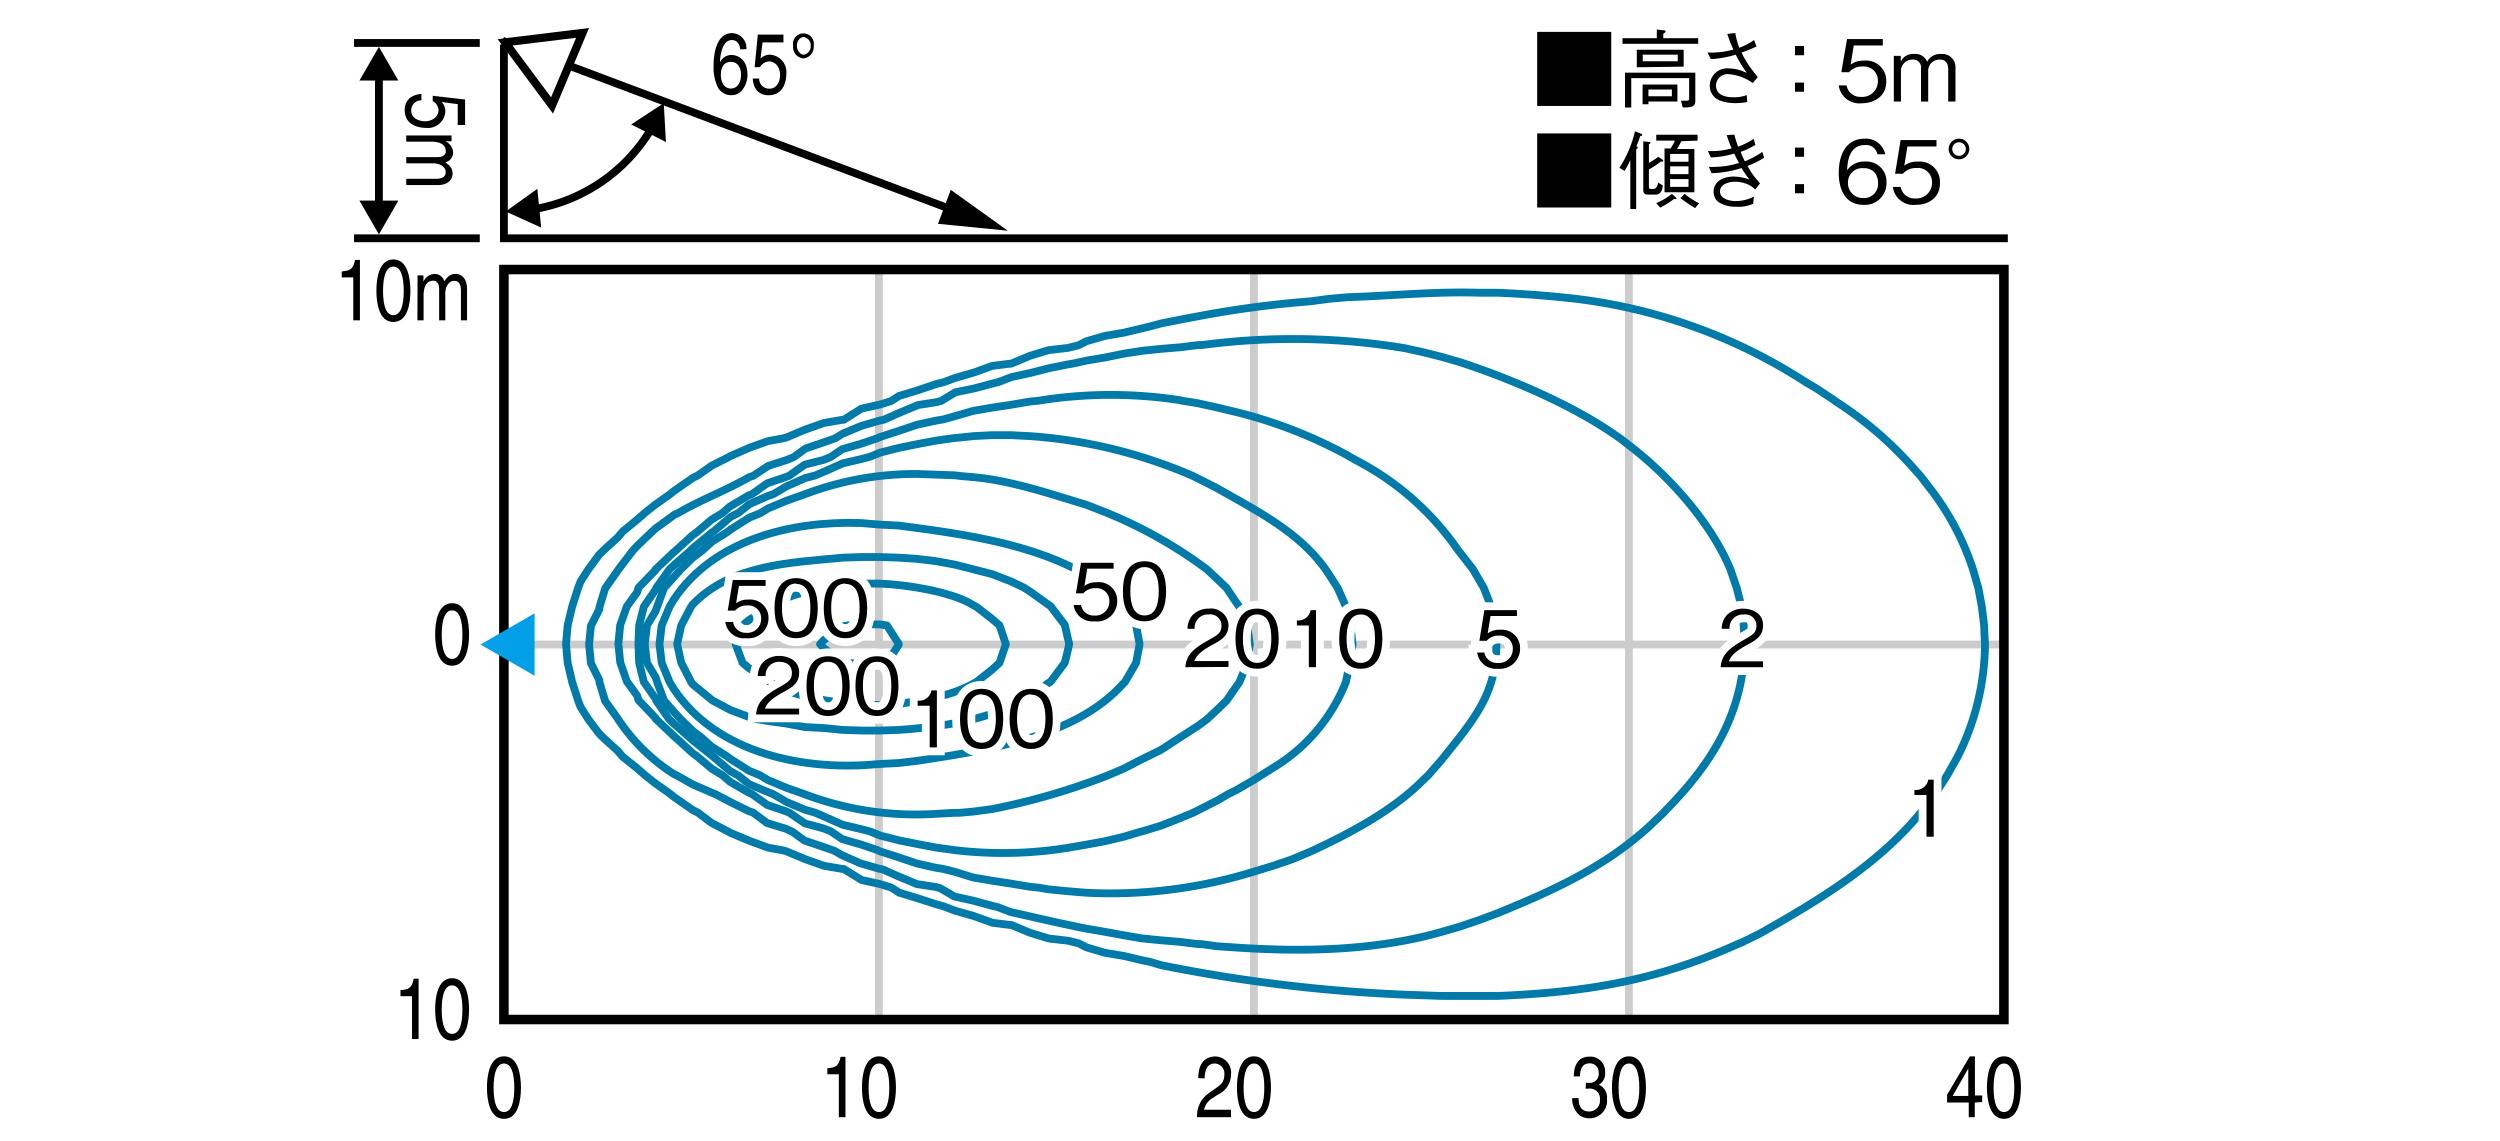 <svg xmlns="http://www.w3.org/2000/svg" viewBox="0 0 320 146"><defs><style>.cls-1,.cls-8{fill:#fff;}.cls-2,.cls-3,.cls-4,.cls-5,.cls-6,.cls-7,.cls-9{fill:none;}.cls-2{stroke:#ccc;}.cls-2,.cls-3{stroke-linecap:round;stroke-linejoin:round;}.cls-3{stroke:#007aa9;}.cls-4{stroke:#fff;stroke-width:2px;}.cls-4,.cls-9{stroke-miterlimit:10;}.cls-5,.cls-6,.cls-7,.cls-8,.cls-9{stroke:#000;}.cls-5{stroke-width:1px;}.cls-8{stroke-width:1.04px;}.cls-9{stroke-width:1.22px;}.cls-10{fill:#009fe8;}</style></defs><title>id_e30412hn_l</title><g id="レイヤー_2" data-name="レイヤー 2"><g id="grid"><rect class="cls-1" width="320" height="146"/><line class="cls-2" x1="112.5" y1="34.5" x2="112.5" y2="130.5"/><line class="cls-2" x1="160.5" y1="34.5" x2="160.5" y2="130.5"/><line class="cls-2" x1="208.5" y1="34.5" x2="208.5" y2="130.5"/><line class="cls-2" x1="64.5" y1="82.5" x2="256.5" y2="82.5"/></g><g id="id_e30412hn_l"><path d="M206.24,4.08v9.48h-9.48V4.08Z"/><path d="M207.68,5.61V4.89h4.39V3.78l.89.1c.07,0,.23,0,.23.14s-.07.14-.29.29v.58h4.47v.72Zm9,8a3.34,3.34,0,0,1-1.3.13l-.21-.85.69,0c.35,0,.35-.08.35-.43V10H208.8v3.76H208V9.3h9v3.37C217,13.09,217,13.42,216.68,13.57Zm-7.17-5V6.37h6V8.53ZM214.75,7h-4.48v.84h4.48ZM211,13v.35h-.75V10.82h4.46V13Zm3-1.54h-3v.86h3Z"/><path d="M222.12,4.23a9.3,9.3,0,0,0,.51,1.89,8.32,8.32,0,0,0,1.89-1l.32.83c-.9.4-1.22.53-1.92.78a12.09,12.09,0,0,0,1.57,2.49c.35.46.4.5.5.66l-.64.75a6.09,6.09,0,0,0-3-1.13,1.49,1.49,0,0,0-1.7,1.42c0,1.49,1.66,1.53,2.32,1.53a4.34,4.34,0,0,0,1.61-.28l.06.89a8,8,0,0,1-1.61.14,5.41,5.41,0,0,1-1.75-.29,2,2,0,0,1-1.43-2,2.24,2.24,0,0,1,2.49-2.15,4.75,4.75,0,0,1,1.63.32l.63.25A15.44,15.44,0,0,1,222.17,7a13.84,13.84,0,0,1-3.18.57l-.43-.85a10.5,10.5,0,0,0,3.32-.38,16.77,16.77,0,0,1-.79-2Z"/><path d="M230.92,7.07h-1.16V5.89h1.16Zm0,4.67h-1.16V10.57h1.16Z"/><path d="M238.27,13.22a2.65,2.65,0,0,1-2.91-2.29h1a1.78,1.78,0,0,0,1.87,1.47,2,2,0,0,0,2.14-2,1.8,1.8,0,0,0-1.95-1.89,2.16,2.16,0,0,0-1.73.73h-1L236.42,5H241v.82h-3.72l-.4,2.46a2.63,2.63,0,0,1,1.71-.52,2.58,2.58,0,0,1,2.85,2.69C241.44,12.26,240,13.22,238.27,13.22Z"/><path d="M249.37,13V8.83c0-.47-.16-1.2-1.06-1.2a1.44,1.44,0,0,0-1.5,1.55V13h-.92V8.76a1,1,0,0,0-1.13-1.13,1.46,1.46,0,0,0-1.44,1.57V13h-.91V7.15h.89v.76a1.68,1.68,0,0,1,1.69-1,1.59,1.59,0,0,1,1.68,1,1.86,1.86,0,0,1,1.78-1,1.69,1.69,0,0,1,1.85,1.79V13Z"/><path d="M56.54,13.06A1.71,1.71,0,0,1,57,14.29a2.24,2.24,0,0,1-2.48,2.08c-.86,0-2.72-.31-2.72-2.3,0-.83.41-1.89,2.14-2.05v.82a1.28,1.28,0,0,0-1.3,1.35c0,.82.8,1.33,1.77,1.33s1.72-.62,1.72-1.4a1.42,1.42,0,0,0-.74-1.18l0-.68,4.14.48V16h-.94V13.33Z"/><path d="M57.8,17.34v.74H57v0a1.65,1.65,0,0,1,1,1.43A1.29,1.29,0,0,1,57,20.78c.54.4.93.71.93,1.44,0,.51-.32,1.47-1.93,1.47H52v-.8h3.72c.79,0,1.33-.2,1.33-.87s-.77-1.11-1.54-1.11H52v-.8h4c.48,0,1.06-.15,1.06-.74s-.35-1.24-1.91-1.24H52v-.79Z"/><polygon class="cls-3" points="115.03 82.41 115.03 82.53 113.53 84.84 112.64 85.01 110.25 85.01 108.46 84.84 107.85 84.72 105.46 82.98 104.97 82.45 105.46 81.92 107.85 80.18 108.46 80.06 110.25 79.89 112.64 79.93 113.53 80.06 115.03 82.41"/><path class="cls-3" d="M127,79.24l.94.81.81,2.4-.81,2.39-.94.86-2,1.58c-3.26,1.88-6.44,2.25-10,2.84l-2.39.12h-2.39c-3.28-.31-9.56-1.1-12-3.2l-2.4-1.55-.77-.65-.89-2.39.89-2.4.77-.65,2.4-1.54c3-2.09,6.17-2.32,9.57-2.92l2.4-.24,2.39,0c3.29.12,9.23,1,12,2.76l.44.24Z"/><path class="cls-3" d="M136.62,81.44l.24,1-.24,1.06-.33,1.33-1.82,2.44-.29.16c-5.18,4.41-12.6,5.54-19.15,6l-2.39.08-2.39,0-2.4-.08-2.39-.24-2.4-.12-2.39-.45-2.39-.33L97,92.07l-1.1-.28-2.39-.9-2.27-1.21-.12-.08-2.44-2-.2-.28L87.2,84.84l-.53-2.39.53-2.4,1.26-2.39.2-.28c4.94-5.16,12.58-5.35,19.19-6l2.4-.08,2.39,0,2.39.08,2.4.16,2.39.29,2.39.44,2.11.53.29.08,2.39.61,2.4.93,1.62.77.77.49,2.39,1.71.29.2,1.82,2.39Z"/><path class="cls-3" d="M143.8,77.42l.24.24,1.38,2.39.45,2.4-.45,2.39L144,87.28l-.24.24c-6.17,6.91-17.72,8.54-26.37,9.87l-2.4.28-2.39.12c-9.46.94-20.72-1.2-26.37-9.62l-.53-.89-1-2.44-.29-2.39.29-2.4,1-2.39.53-.89c5.16-7.76,15.19-10.13,24-9.82l2.39.2,2.39.12c8.66,1.13,19.2,2.52,26.37,7.87l.17.12Z"/><path class="cls-3" d="M158.16,77l.49.69,1,2.39.33,2.4-.33,2.39-1,2.44-.49.69L157,89.68l-1.21,1.17-1.3,1.22-1.1.81L151,94.42l0,0L148.58,96l-1.74.85-.65.32L143.8,98.4l-2,.85A86.6,86.6,0,0,1,127,103.56l-2.39.32-1.79.16-.61,0-2.39.13a40.36,40.36,0,0,1-16.76-2.48l-.2-.08-2.19-.77-2.39-1-1-.61-1.38-.56-2.39-1.51-.41-.32-2-1.26-1.26-1.13-1.18-.9-1.54-1.5-.85-.93L85,89.68l-.89-2.4-.2-.61-1.1-1.83-.28-2.39.28-2.4,1.1-1.82.2-.57.89-2.4,1.3-1.45.85-.94,1.54-1.5,1.18-.89,1.26-1.14,2-1.26.41-.32,2.39-1.51,1.38-.56,1-.61,2.39-1,2.19-.77a40,40,0,0,1,14.57-2.64l4.78.17.61.08,1.79.16c4.92.46,9.67,2.11,14.4,3.53l2.39.93.41.17a58,58,0,0,1,12.66,7.18l1.3,1.22L157,75.26Z"/><path class="cls-3" d="M172.52,78.84l.33,1.21.28,2.4-.28,2.39-.33,1.26-.24,1.18a22.46,22.46,0,0,1-9.33,11l-1.58,1-.82.52-2.39,1.38-1,.49-1.38.81-2.4,1.22-.73.36-1.66.69-2.4.94-2.39.73-.08,0-2.31.69-2.4.57-2.39.44-2.39.41a52.12,52.12,0,0,1-14.49.28l-2.31-.32-2.39-.45-2.4-.48-2.39-.61-1.3-.53-1.09-.28-2.4-.57-2.39-1.06-1.14-.49-1.26-.36-2.39-1-1.7-1-.69-.28-2.4-1L94.5,99.26l-1-.53L91.3,96.86l-2.64-2.11-.32-.28-2.07-1.83-.61-.57L84,89.68l-.08-.25-1.51-2.15-.6-2.44-.09-2.39.09-2.4.6-2.39,1.51-2.19.08-.21,1.7-2.39.61-.57,2.07-1.82.32-.33,2.44-2,.2-.12,2.19-1.87,1-.52,1.38-1.1,2.4-1.06.69-.24,1.7-1,2.39-1.06,1.26-.32,1.14-.49,2.39-1.06,2.4-.56,1.09-.29,1.3-.53,2.39-.6,2.4-.49,2.39-.45,2.31-.32.08,0,2.4-.25L127,55.7h2.4l2.39.12a63.56,63.56,0,0,1,20.85,5.08l.73.36,2.4,1.22c5.25,3,11,5.83,14.36,11.08l1.09,1.7,1.06,2.4Z"/><path class="cls-3" d="M189.32,74.21l.61,1.05.93,2.4.53,2.39c.88,8-2.31,11.53-6.86,17.21l-1.74,2-.65.61c-3.81,3.87-9.51,6.88-14.41,9.14l-2.39,1-2.39.81-1.46.45-.94.28A61.88,61.88,0,0,1,139,114.27l-2.39-.2-2.44-.24-1.21-.21-1.18-.12-2.39-.4-2.4-.37-2.39-.4-2.4-.74-1.42-.36-1-.16-2.39-.53-2.4-.81-2.39-.77-.24-.13-2.15-.73-2.4-.69-1.46-1-.93-.37-2.4-.65-2-1.38-.41-.16-2.39-.81-2-1.42-.37-.16-2.39-1.38-1-.86-1.34-.81-1.87-1.58-.57-.41-2.19-2-.2-.17-2.35-2.23,0-.08-2.2-2.31-.2-.61-1.3-1.79-.85-2.44-.24-2.39.24-2.4.85-2.39,1.3-1.78.2-.62L83.88,73l0-.08,2.35-2.23.2-.16,2.19-2,.57-.41L91.1,66.5l1.34-.81,1-.86,2.39-1.42.37-.12,2-1.42,2.39-.81.41-.16,2-1.42,2.4-.61.93-.37,1.46-1,2.4-.69,2.15-.73.24-.12,2.39-.78,2.4-.81,2.39-.52,1-.17,1.42-.4,2.4-.69,2.39-.41,2.4-.36,2.39-.41,1.18-.12a58.17,58.17,0,0,1,18-.08l.36.08,2,.32,2.4.53,2.39.57a59.85,59.85,0,0,1,14.36,5.56l.33.2,2.07,1.14a35.91,35.91,0,0,1,11.8,10.84l.2.24,1.67,2.15Z"/><path class="cls-3" d="M222.87,77.9l.32,2.15.13,2.4-.13,2.39c-.81,7.71-4.64,13.46-9.94,18.84l-.32.36L210.86,106c-5.76,5.14-12.11,8-19.15,10.88l-2.39.89-1.91.65-.49.17-2.39.69c-8.5,2.42-17.61,2.59-26.37,2l-2.39-.16-2-.28-.45,0-2.39-.29-2.4-.2-2.39-.24-2.39-.41-2.4-.44-2.39-.41c-3.25-.65-6.39-1.39-9.61-2.11l-1.71-.65-.69-.16-2.39-.65-2.4-.53-1.82-1.06-.57-.16-2.39-.36-2.4-1-2-.89-.44-.08-2.39-.69-2.4-1.06-1-.57-1.38-.48-2.4-.81-1.5-1.1-.89-.41-2.39-.73L96.37,104l-.49-.16-2.39-1.18-1.91-1-.48-.2-2.44-1.06-2-1.13-.44-.21a24.1,24.1,0,0,1-7.1-7L79.09,92l-1.63-2.27-.73-2.4,0-.24-1.09-2.2-.24-2.39.24-2.4,1.09-2.15,0-.24.73-2.4L79.09,73l.08-.12L81,70.48l.53-.57,1.91-1.83.49-.45,2.39-1.74.44-.2c3-1.75,6.2-2.92,9.17-4.63l.49-.16,1.91-1.26,2.39-.77.89-.37,1.5-1.09,2.4-.82,1.38-.48,1-.61,2.4-1,2.39-.69.44-.08,2-.89,2.4-1,2.39-.37.57-.16,1.82-1.1,2.4-.49,2.39-.64.69-.17,1.71-.65,2.39-.52,2.39-.61,2.44-.49.73-.12,1.66-.37,2.39-.4,2.4-.49,2.39-.37,2.39-.24,2.4-.2,2.39-.29.45,0a88,88,0,0,1,25.92.41l2.4.53,2.39.6,2.39.7.49.16c6.11,2.06,13.31,5.12,18.66,8.72l1.26.86,1.14.89c5.09,3.89,10.48,9.91,12.94,15.87l.81,2.39.61,2.4Z"/><path class="cls-3" d="M254,81l.08,1.42a32.54,32.54,0,0,1-3.49,14.41l-1.34,2.39h0l-1.54,2.4-.85,1.1-1,1.29c-5.48,6.66-13.13,11.28-20.57,15.47l-2.39,1.18-.33.12c-10.49,4.75-19.36,6.21-30.83,6.7l-2.39,0h-4.79l-2.39-.08a198.09,198.09,0,0,1-33.56-3.86l-1.37-.41-1-.2-2.39-.57-2.4-.4-2.39-.7-1-.52-1.38-.33-2.44-.28-2.39-.73-2.39-1-.13,0-2.27-.28-2.39-.86-2.4-.68-1.5-.57-.89-.25-2.39-.77-2.4-.73-1-.65-1.42-.44-2.39-.53L108,111.23l-.16,0-2.39-.41-2.4-.85-2.39-1-.24-.08-2.15-.4-2.4-.89-2.39-1-.12-.08-2.27-1.18L89.31,104l-.65-.32-2.39-1.67-.49-.4-1.9-1.34-1.34-1.06-1.06-.93L79.7,96.86l-.61-.73-1.83-1.66-.57-.57-1.38-1.83-1-1.58L74,89.68l-.77-2.4-.57-2.44-.21-2.39.21-2.4.57-2.39.77-2.4.32-.85,1-1.54L76.69,71l.57-.56,1.83-1.67.61-.73,1.78-1.46,1.06-.93,1.34-1.06,1.9-1.34.49-.4,2.39-1.67.65-.32,1.79-1.26,2.27-1.14.12-.08,2.39-1.05,2.4-.86,2.15-.4.24-.08,2.39-1,2.4-.85,2.39-.41.16,0,2.24-1.42,2.39-.53,1.42-.44,1-.65,2.4-.73,2.39-.81.89-.21,1.5-.56,2.4-.69,2.39-.86,2.27-.28.13,0,2.39-1,2.39-.73,2.44-.28,1.38-.33,1-.52,2.39-.69,2.4-.41,2.39-.57,1-.24,1.37-.37,2.4-.48,2.39-.45a131.27,131.27,0,0,1,14.36-1.91l2.4-.32,2.39-.21c5.61-.18,11.19-.75,16.8-.57l2.39,0,2.39.12,2.4.16,2.39.2,2.4.25a69.34,69.34,0,0,1,29.9,10.75l1.25.73,2.4,1.59.08.08a47.45,47.45,0,0,1,9.49,8l1.42,1.59,1,1.3a34.28,34.28,0,0,1,5.72,10.67l.69,2.39.44,2.4.29,2.39Z"/><path d="M191.73,85.6a2.41,2.41,0,0,1-2.65-2.08H190a1.62,1.62,0,0,0,1.7,1.34,1.78,1.78,0,0,0,1.94-1.79,1.63,1.63,0,0,0-1.77-1.71,1.94,1.94,0,0,0-1.57.66h-.94L190,78.1h4.17v.75h-3.38l-.37,2.23a2.44,2.44,0,0,1,1.56-.47,2.35,2.35,0,0,1,2.59,2.45A2.58,2.58,0,0,1,191.73,85.6Z"/><path class="cls-4" d="M191.73,85.6a2.41,2.41,0,0,1-2.65-2.08H190a1.62,1.62,0,0,0,1.7,1.34,1.78,1.78,0,0,0,1.94-1.79,1.63,1.63,0,0,0-1.77-1.71,1.94,1.94,0,0,0-1.57.66h-.94L190,78.1h4.17v.75h-3.38l-.37,2.23a2.44,2.44,0,0,1,1.56-.47,2.35,2.35,0,0,1,2.59,2.45A2.58,2.58,0,0,1,191.73,85.6Z"/><path d="M191.73,85.6a2.41,2.41,0,0,1-2.65-2.08H190a1.62,1.62,0,0,0,1.7,1.34,1.78,1.78,0,0,0,1.94-1.79,1.63,1.63,0,0,0-1.77-1.71,1.94,1.94,0,0,0-1.57.66h-.94L190,78.1h4.17v.75h-3.38l-.37,2.23a2.44,2.44,0,0,1,1.56-.47,2.35,2.35,0,0,1,2.59,2.45A2.58,2.58,0,0,1,191.73,85.6Z"/><path d="M140.08,79.53a2.41,2.41,0,0,1-2.65-2.08h.95a1.62,1.62,0,0,0,1.7,1.34A1.78,1.78,0,0,0,142,77a1.63,1.63,0,0,0-1.77-1.71,1.94,1.94,0,0,0-1.57.66h-.94l.65-3.91h4.17v.75h-3.38L138.81,75a2.44,2.44,0,0,1,1.56-.47A2.35,2.35,0,0,1,143,77,2.58,2.58,0,0,1,140.08,79.53Z"/><path d="M146.5,79.53c-2.24,0-2.77-2-2.77-3.85s.53-3.84,2.77-3.84,2.76,2,2.76,3.84S148.74,79.53,146.5,79.53Zm0-6.94c-1.43,0-1.82,1.45-1.82,3.09s.42,3.1,1.82,3.1,1.82-1.4,1.82-3.1S147.91,72.59,146.5,72.59Z"/><path class="cls-4" d="M140.08,79.53a2.41,2.41,0,0,1-2.65-2.08h.95a1.62,1.62,0,0,0,1.7,1.34A1.78,1.78,0,0,0,142,77a1.63,1.63,0,0,0-1.77-1.71,1.94,1.94,0,0,0-1.57.66h-.94l.65-3.91h4.17v.75h-3.38L138.81,75a2.44,2.44,0,0,1,1.56-.47A2.35,2.35,0,0,1,143,77,2.58,2.58,0,0,1,140.08,79.53Z"/><path class="cls-4" d="M146.5,79.53c-2.24,0-2.77-2-2.77-3.85s.53-3.84,2.77-3.84,2.76,2,2.76,3.84S148.74,79.53,146.5,79.53Zm0-6.94c-1.43,0-1.82,1.45-1.82,3.09s.42,3.1,1.82,3.1,1.82-1.4,1.82-3.1S147.91,72.59,146.5,72.59Z"/><path d="M140.08,79.53a2.41,2.41,0,0,1-2.65-2.08h.95a1.62,1.62,0,0,0,1.7,1.34A1.78,1.78,0,0,0,142,77a1.63,1.63,0,0,0-1.77-1.71,1.94,1.94,0,0,0-1.57.66h-.94l.65-3.91h4.17v.75h-3.38L138.81,75a2.44,2.44,0,0,1,1.56-.47A2.35,2.35,0,0,1,143,77,2.58,2.58,0,0,1,140.08,79.53Z"/><path d="M146.5,79.53c-2.24,0-2.77-2-2.77-3.85s.53-3.84,2.77-3.84,2.76,2,2.76,3.84S148.74,79.53,146.5,79.53Zm0-6.94c-1.43,0-1.82,1.45-1.82,3.09s.42,3.1,1.82,3.1,1.82-1.4,1.82-3.1S147.91,72.59,146.5,72.59Z"/><path d="M119,95.67V90.33h-1.54v-.65a1.6,1.6,0,0,0,1.77-1.31h.69v7.3Z"/><path d="M125.65,95.87c-2.24,0-2.77-2-2.77-3.85s.53-3.85,2.77-3.85,2.76,2,2.76,3.85S127.89,95.87,125.65,95.87Zm0-7c-1.43,0-1.82,1.46-1.82,3.1s.42,3.1,1.82,3.1,1.82-1.4,1.82-3.1S127.06,88.92,125.65,88.92Z"/><path d="M132,95.87c-2.24,0-2.77-2-2.77-3.85s.53-3.85,2.77-3.85,2.76,2,2.76,3.85S134.19,95.87,132,95.87Zm0-7c-1.43,0-1.82,1.46-1.82,3.1s.42,3.1,1.82,3.1,1.82-1.4,1.82-3.1S133.36,88.92,132,88.92Z"/><path class="cls-4" d="M119,95.67V90.33h-1.54v-.65a1.6,1.6,0,0,0,1.77-1.31h.69v7.3Z"/><path class="cls-4" d="M125.65,95.87c-2.24,0-2.77-2-2.77-3.85s.53-3.85,2.77-3.85,2.76,2,2.76,3.85S127.89,95.87,125.65,95.87Zm0-7c-1.43,0-1.82,1.46-1.82,3.1s.42,3.1,1.82,3.1,1.82-1.4,1.82-3.1S127.06,88.92,125.65,88.92Z"/><path class="cls-4" d="M132,95.87c-2.24,0-2.77-2-2.77-3.85s.53-3.85,2.77-3.85,2.76,2,2.76,3.85S134.19,95.87,132,95.87Zm0-7c-1.43,0-1.82,1.46-1.82,3.1s.42,3.1,1.82,3.1,1.82-1.4,1.82-3.1S133.36,88.92,132,88.92Z"/><path d="M119,95.67V90.33h-1.54v-.65a1.6,1.6,0,0,0,1.77-1.31h.69v7.3Z"/><path d="M125.65,95.87c-2.24,0-2.77-2-2.77-3.85s.53-3.85,2.77-3.85,2.76,2,2.76,3.85S127.89,95.87,125.65,95.87Zm0-7c-1.43,0-1.82,1.46-1.82,3.1s.42,3.1,1.82,3.1,1.82-1.4,1.82-3.1S127.06,88.92,125.65,88.92Z"/><path d="M132,95.87c-2.24,0-2.77-2-2.77-3.85s.53-3.85,2.77-3.85,2.76,2,2.76,3.85S134.19,95.87,132,95.87Zm0-7c-1.43,0-1.82,1.46-1.82,3.1s.42,3.1,1.82,3.1,1.82-1.4,1.82-3.1S133.36,88.92,132,88.92Z"/><path d="M95.49,81.69a2.41,2.41,0,0,1-2.65-2.08h1A1.62,1.62,0,0,0,95.49,81a1.78,1.78,0,0,0,1.94-1.79,1.63,1.63,0,0,0-1.77-1.71,1.94,1.94,0,0,0-1.57.66h-.94l.65-3.92H98v.75H94.59l-.37,2.23a2.44,2.44,0,0,1,1.56-.47,2.35,2.35,0,0,1,2.59,2.45A2.58,2.58,0,0,1,95.49,81.69Z"/><path d="M101.91,81.69c-2.24,0-2.77-2-2.77-3.85S99.67,74,101.91,74s2.76,2,2.76,3.85S104.15,81.69,101.91,81.69Zm0-7c-1.43,0-1.82,1.46-1.82,3.1s.42,3.1,1.82,3.1,1.82-1.4,1.82-3.1S103.32,74.74,101.91,74.74Z"/><path d="M108.21,81.69c-2.24,0-2.77-2-2.77-3.85S106,74,108.21,74,111,76,111,77.84,110.45,81.69,108.21,81.69Zm0-7c-1.43,0-1.82,1.46-1.82,3.1s.42,3.1,1.82,3.1,1.82-1.4,1.82-3.1S109.62,74.74,108.21,74.74Z"/><path class="cls-4" d="M95.49,81.69a2.41,2.41,0,0,1-2.65-2.08h1A1.62,1.62,0,0,0,95.49,81a1.78,1.78,0,0,0,1.94-1.79,1.63,1.63,0,0,0-1.77-1.71,1.94,1.94,0,0,0-1.57.66h-.94l.65-3.92H98v.75H94.59l-.37,2.23a2.44,2.44,0,0,1,1.56-.47,2.35,2.35,0,0,1,2.59,2.45A2.58,2.58,0,0,1,95.49,81.69Z"/><path class="cls-4" d="M101.91,81.69c-2.24,0-2.77-2-2.77-3.85S99.67,74,101.91,74s2.76,2,2.76,3.85S104.15,81.69,101.91,81.69Zm0-7c-1.43,0-1.82,1.46-1.82,3.1s.42,3.1,1.82,3.1,1.82-1.4,1.82-3.1S103.32,74.74,101.91,74.74Z"/><path class="cls-4" d="M108.21,81.69c-2.24,0-2.77-2-2.77-3.85S106,74,108.21,74,111,76,111,77.84,110.45,81.69,108.21,81.69Zm0-7c-1.43,0-1.82,1.46-1.82,3.1s.42,3.1,1.82,3.1,1.82-1.4,1.82-3.1S109.62,74.74,108.21,74.74Z"/><path d="M95.49,81.69a2.41,2.41,0,0,1-2.65-2.08h1A1.62,1.62,0,0,0,95.49,81a1.78,1.78,0,0,0,1.94-1.79,1.63,1.63,0,0,0-1.77-1.71,1.94,1.94,0,0,0-1.57.66h-.94l.65-3.92H98v.75H94.59l-.37,2.23a2.44,2.44,0,0,1,1.56-.47,2.35,2.35,0,0,1,2.59,2.45A2.58,2.58,0,0,1,95.49,81.69Z"/><path d="M101.91,81.69c-2.24,0-2.77-2-2.77-3.85S99.67,74,101.91,74s2.76,2,2.76,3.85S104.15,81.69,101.91,81.69Zm0-7c-1.43,0-1.82,1.46-1.82,3.1s.42,3.1,1.82,3.1,1.82-1.4,1.82-3.1S103.32,74.74,101.91,74.74Z"/><path d="M108.21,81.69c-2.24,0-2.77-2-2.77-3.85S106,74,108.21,74,111,76,111,77.84,110.45,81.69,108.21,81.69Zm0-7c-1.43,0-1.82,1.46-1.82,3.1s.42,3.1,1.82,3.1,1.82-1.4,1.82-3.1S109.62,74.74,108.21,74.74Z"/><path d="M96.78,91.45c.15-1.74,1.22-2.47,3-3.51,1.09-.62,1.58-.89,1.58-1.81,0-1.15-.94-1.42-1.62-1.42A1.71,1.71,0,0,0,98,86.54H97a2.63,2.63,0,0,1,.65-1.75,2.87,2.87,0,0,1,2.1-.83c1,0,2.54.48,2.54,2.12,0,1.29-.75,1.84-2.09,2.55-1.84,1-2.09,1.61-2.29,2.07h4.38v.75Z"/><path d="M106,91.65c-2.24,0-2.77-2-2.77-3.85S103.73,84,106,84s2.76,2,2.76,3.84S108.21,91.65,106,91.65Zm0-6.94c-1.43,0-1.82,1.45-1.82,3.09s.42,3.1,1.82,3.1,1.82-1.4,1.82-3.1S107.38,84.71,106,84.71Z"/><path d="M112.27,91.65c-2.24,0-2.77-2-2.77-3.85S110,84,112.27,84,115,86,115,87.8,114.51,91.65,112.27,91.65Zm0-6.94c-1.43,0-1.82,1.45-1.82,3.09s.42,3.1,1.82,3.1,1.82-1.4,1.82-3.1S113.68,84.71,112.27,84.71Z"/><path class="cls-4" d="M96.78,91.45c.15-1.74,1.22-2.47,3-3.51,1.09-.62,1.58-.89,1.58-1.81,0-1.15-.94-1.42-1.62-1.42A1.71,1.71,0,0,0,98,86.54H97a2.63,2.63,0,0,1,.65-1.75,2.87,2.87,0,0,1,2.1-.83c1,0,2.54.48,2.54,2.12,0,1.29-.75,1.84-2.09,2.55-1.84,1-2.09,1.61-2.29,2.07h4.38v.75Z"/><path class="cls-4" d="M106,91.65c-2.24,0-2.77-2-2.77-3.85S103.73,84,106,84s2.76,2,2.76,3.84S108.21,91.65,106,91.65Zm0-6.94c-1.43,0-1.82,1.45-1.82,3.09s.42,3.1,1.82,3.1,1.82-1.4,1.82-3.1S107.38,84.71,106,84.71Z"/><path class="cls-4" d="M112.27,91.65c-2.24,0-2.77-2-2.77-3.85S110,84,112.27,84,115,86,115,87.8,114.51,91.65,112.27,91.65Zm0-6.94c-1.43,0-1.82,1.45-1.82,3.09s.42,3.1,1.82,3.1,1.82-1.4,1.82-3.1S113.68,84.71,112.27,84.71Z"/><path d="M96.78,91.45c.15-1.74,1.22-2.47,3-3.51,1.09-.62,1.58-.89,1.58-1.81,0-1.15-.94-1.42-1.62-1.42A1.71,1.71,0,0,0,98,86.54H97a2.63,2.63,0,0,1,.65-1.75,2.87,2.87,0,0,1,2.1-.83c1,0,2.54.48,2.54,2.12,0,1.29-.75,1.84-2.09,2.55-1.84,1-2.09,1.61-2.29,2.07h4.38v.75Z"/><path d="M106,91.65c-2.24,0-2.77-2-2.77-3.85S103.73,84,106,84s2.76,2,2.76,3.84S108.21,91.65,106,91.65Zm0-6.94c-1.43,0-1.82,1.45-1.82,3.09s.42,3.1,1.82,3.1,1.82-1.4,1.82-3.1S107.38,84.71,106,84.71Z"/><path d="M112.27,91.65c-2.24,0-2.77-2-2.77-3.85S110,84,112.27,84,115,86,115,87.8,114.51,91.65,112.27,91.65Zm0-6.94c-1.43,0-1.82,1.45-1.82,3.09s.42,3.1,1.82,3.1,1.82-1.4,1.82-3.1S113.68,84.71,112.27,84.71Z"/><path d="M151.72,85.4c.16-1.74,1.22-2.47,3.05-3.51,1.09-.62,1.58-.89,1.58-1.81a1.43,1.43,0,0,0-1.62-1.43,1.71,1.71,0,0,0-1.82,1.84H152a2.67,2.67,0,0,1,.65-1.76,2.87,2.87,0,0,1,2.1-.83A2.25,2.25,0,0,1,157.25,80c0,1.29-.75,1.84-2.09,2.55-1.84,1-2.09,1.61-2.29,2.07h4.38v.75Z"/><path d="M160.91,85.6c-2.24,0-2.77-2-2.77-3.85s.53-3.85,2.77-3.85,2.76,2,2.76,3.85S163.15,85.6,160.91,85.6Zm0-6.95c-1.43,0-1.82,1.46-1.82,3.1s.42,3.1,1.82,3.1,1.82-1.4,1.82-3.1S162.32,78.65,160.91,78.65Z"/><path class="cls-4" d="M151.72,85.4c.16-1.74,1.22-2.47,3.05-3.51,1.09-.62,1.58-.89,1.58-1.81a1.43,1.43,0,0,0-1.62-1.43,1.71,1.71,0,0,0-1.82,1.84H152a2.67,2.67,0,0,1,.65-1.76,2.87,2.87,0,0,1,2.1-.83A2.25,2.25,0,0,1,157.25,80c0,1.29-.75,1.84-2.09,2.55-1.84,1-2.09,1.61-2.29,2.07h4.38v.75Z"/><path class="cls-4" d="M160.91,85.6c-2.24,0-2.77-2-2.77-3.85s.53-3.85,2.77-3.85,2.76,2,2.76,3.85S163.15,85.6,160.91,85.6Zm0-6.95c-1.43,0-1.82,1.46-1.82,3.1s.42,3.1,1.82,3.1,1.82-1.4,1.82-3.1S162.32,78.65,160.91,78.65Z"/><path d="M151.72,85.4c.16-1.74,1.22-2.47,3.05-3.51,1.09-.62,1.58-.89,1.58-1.81a1.43,1.43,0,0,0-1.62-1.43,1.71,1.71,0,0,0-1.82,1.84H152a2.67,2.67,0,0,1,.65-1.76,2.87,2.87,0,0,1,2.1-.83A2.25,2.25,0,0,1,157.25,80c0,1.29-.75,1.84-2.09,2.55-1.84,1-2.09,1.61-2.29,2.07h4.38v.75Z"/><path d="M160.91,85.6c-2.24,0-2.77-2-2.77-3.85s.53-3.85,2.77-3.85,2.76,2,2.76,3.85S163.15,85.6,160.91,85.6Zm0-6.95c-1.43,0-1.82,1.46-1.82,3.1s.42,3.1,1.82,3.1,1.82-1.4,1.82-3.1S162.32,78.65,160.91,78.65Z"/><path d="M167.53,85.4V80.06H166v-.65a1.59,1.59,0,0,0,1.76-1.31h.69v7.3Z"/><path d="M174.18,85.6c-2.24,0-2.76-2-2.76-3.85s.52-3.85,2.76-3.85,2.76,2,2.76,3.85S176.42,85.6,174.18,85.6Zm0-6.95c-1.43,0-1.82,1.46-1.82,3.1s.42,3.1,1.82,3.1,1.82-1.4,1.82-3.1S175.59,78.65,174.18,78.65Z"/><path class="cls-4" d="M167.53,85.4V80.06H166v-.65a1.59,1.59,0,0,0,1.76-1.31h.69v7.3Z"/><path class="cls-4" d="M174.18,85.6c-2.24,0-2.76-2-2.76-3.85s.52-3.85,2.76-3.85,2.76,2,2.76,3.85S176.42,85.6,174.18,85.6Zm0-6.95c-1.43,0-1.82,1.46-1.82,3.1s.42,3.1,1.82,3.1,1.82-1.4,1.82-3.1S175.59,78.65,174.18,78.65Z"/><path d="M167.53,85.4V80.06H166v-.65a1.59,1.59,0,0,0,1.76-1.31h.69v7.3Z"/><path d="M174.18,85.6c-2.24,0-2.76-2-2.76-3.85s.52-3.85,2.76-3.85,2.76,2,2.76,3.85S176.42,85.6,174.18,85.6Zm0-6.95c-1.43,0-1.82,1.46-1.82,3.1s.42,3.1,1.82,3.1,1.82-1.4,1.82-3.1S175.59,78.65,174.18,78.65Z"/><path d="M220.24,85.4c.15-1.74,1.22-2.47,3-3.51,1.09-.62,1.58-.89,1.58-1.81a1.42,1.42,0,0,0-1.62-1.42,1.71,1.71,0,0,0-1.82,1.83h-1a2.63,2.63,0,0,1,.65-1.75,2.87,2.87,0,0,1,2.1-.83c1,0,2.54.48,2.54,2.12,0,1.29-.75,1.84-2.09,2.55-1.84,1-2.09,1.61-2.29,2.07h4.38v.75Z"/><path class="cls-4" d="M220.24,85.4c.15-1.74,1.22-2.47,3-3.51,1.09-.62,1.58-.89,1.58-1.81a1.42,1.42,0,0,0-1.62-1.42,1.71,1.71,0,0,0-1.82,1.83h-1a2.63,2.63,0,0,1,.65-1.75,2.87,2.87,0,0,1,2.1-.83c1,0,2.54.48,2.54,2.12,0,1.29-.75,1.84-2.09,2.55-1.84,1-2.09,1.61-2.29,2.07h4.38v.75Z"/><path d="M220.24,85.4c.15-1.74,1.22-2.47,3-3.51,1.09-.62,1.58-.89,1.58-1.81a1.42,1.42,0,0,0-1.62-1.42,1.71,1.71,0,0,0-1.82,1.83h-1a2.63,2.63,0,0,1,.65-1.75,2.87,2.87,0,0,1,2.1-.83c1,0,2.54.48,2.54,2.12,0,1.29-.75,1.84-2.09,2.55-1.84,1-2.09,1.61-2.29,2.07h4.38v.75Z"/><path d="M246.59,107.1v-5.34h-1.54v-.65a1.6,1.6,0,0,0,1.77-1.31h.69v7.3Z"/><path class="cls-4" d="M246.59,107.1v-5.34h-1.54v-.65a1.6,1.6,0,0,0,1.77-1.31h.69v7.3Z"/><path d="M246.59,107.1v-5.34h-1.54v-.65a1.6,1.6,0,0,0,1.77-1.31h.69v7.3Z"/></g><g id="waku"><path d="M46.07,41h-.85V35.51H43.74v-.77c1-.09,1.46-.21,1.71-1.47h.62Z"/><path d="M50.35,41.21c-1.82,0-2.17-2.37-2.17-4s.35-4,2.17-4,2.18,2.36,2.18,4S52.18,41.21,50.35,41.21Zm0-7.08c-.91,0-1.32,1.17-1.32,3.11s.41,3.1,1.32,3.1,1.33-1.17,1.33-3.1S51.27,34.13,50.35,34.13Z"/><path d="M53.45,35.25h.75v.81h0a1.63,1.63,0,0,1,1.42-1,1.29,1.29,0,0,1,1.25.94c.4-.54.72-.94,1.45-.94.5,0,1.46.32,1.46,1.94v4H59V37.28c0-.79-.19-1.33-.87-1.33S57,36.72,57,37.49V41h-.79V37c0-.49-.16-1.07-.74-1.07s-1.25.35-1.25,1.91V41h-.79Z"/><path d="M57.87,85.21c-1.82,0-2.17-2.37-2.17-4s.35-4,2.17-4,2.17,2.36,2.17,4S59.69,85.21,57.87,85.21Zm0-7.08c-.91,0-1.33,1.17-1.33,3.11s.42,3.1,1.33,3.1,1.32-1.17,1.32-3.1S58.78,78.13,57.87,78.13Z"/><path d="M53.58,133h-.84v-5.49H51.26v-.77c1-.09,1.45-.21,1.7-1.47h.62Z"/><path d="M57.87,133.21c-1.82,0-2.17-2.37-2.17-4s.35-4,2.17-4,2.17,2.36,2.17,4S59.69,133.21,57.87,133.21Zm0-7.08c-.91,0-1.33,1.17-1.33,3.11s.42,3.1,1.33,3.1,1.32-1.17,1.32-3.1S58.78,126.13,57.87,126.13Z"/><path d="M206.24,17.08v9.48h-9.48V17.08Z"/><path d="M209.94,17.44c-.2.57-.29.84-.49,1.31.11,0,.18.06.18.13s-.06.13-.2.25v7.62h-.75V20.5a10,10,0,0,1-.74,1.37l-.66-.39a14.46,14.46,0,0,0,2-4.68l.76.3s.16.06.16.14S210.16,17.37,209.94,17.44Zm2.64,3.25a11.85,11.85,0,0,1-1.52,1V23.8c0,.33,0,.39.44.39s.6-.16.74-.82l.59.36c0,.34-.14,1.18-.91,1.18h-1c-.28,0-.58-.08-.58-.59V18.09l.72.08c.18,0,.2.07.2.11s-.07.11-.2.19v2.37a8.43,8.43,0,0,0,1.2-.77l.44.31c.11.07.21.14.21.23S212.67,20.7,212.58,20.69Zm1.69,4.78a12.85,12.85,0,0,1-1.75,1.11L212,26a8.8,8.8,0,0,0,2-1.18l.51.44c0,.06.09.11.09.15S214.53,25.49,214.27,25.47Zm.95-7.4c-.12.24-.39.73-.55,1h2.21v5.54h-3.82V19h.78a5.51,5.51,0,0,0,.54-1H212v-.75h5.29v.75Zm.91,1.63h-2.35v1h2.35Zm0,1.59h-2.35v1h2.35Zm0,1.63h-2.35v1h2.35Zm.85,3.71a15,15,0,0,1-1.88-1.28l.52-.54a9.64,9.64,0,0,0,1.86,1.2Z"/><path d="M222,17.23a13.59,13.59,0,0,0,.48,1.55,11.44,11.44,0,0,0,2-1l.21.77a9.54,9.54,0,0,1-1.89.89c.16.41.34.8.54,1.21a11.62,11.62,0,0,0,2.24-1.21l.22.75a10.51,10.51,0,0,1-2.11,1.05,9.43,9.43,0,0,0,.95,1.47c.1.13.57.66.64.77l-.62.78a3.09,3.09,0,0,0-.86-.62,4.06,4.06,0,0,0-1.71-.38c-.67,0-1.93.25-1.93,1.25s1.38,1.23,2,1.23a5.24,5.24,0,0,0,2.34-.57l-.09.91a4.53,4.53,0,0,1-2.16.38,4,4,0,0,1-2.31-.61,1.69,1.69,0,0,1-.6-1.3c0-1.34,1.23-1.95,2.58-1.95a6.47,6.47,0,0,1,2,.37,13.29,13.29,0,0,1-1-1.46,14,14,0,0,1-3.84.66l-.34-.81a7,7,0,0,0,.76,0,10.6,10.6,0,0,0,3.08-.5c-.09-.18-.52-1-.59-1.2a12,12,0,0,1-3,.49l-.38-.81c.32,0,.47,0,.63,0a9.23,9.23,0,0,0,2.41-.35,16.88,16.88,0,0,1-.63-1.69Z"/><path d="M230.92,20.07h-1.16V18.89h1.16Zm0,4.67h-1.16V23.57h1.16Z"/><path d="M238.53,26.22c-2.75,0-3.17-2.66-3.17-4.06,0-2.86,1.3-4.41,3.3-4.41a2.52,2.52,0,0,1,2.65,2h-1a1.47,1.47,0,0,0-1.62-1.18c-2.12,0-2.22,2.41-2.26,3.22a2.64,2.64,0,0,1,2.29-1.11,2.56,2.56,0,0,1,2.75,2.64A2.77,2.77,0,0,1,238.53,26.22ZM240,22.14a1.77,1.77,0,0,0-1.46-.61,1.82,1.82,0,0,0-2,1.82,1.9,1.9,0,0,0,1.93,2,1.8,1.8,0,0,0,1.92-1.94A2.19,2.19,0,0,0,240,22.14Z"/><path d="M245.2,26.22a2.64,2.64,0,0,1-2.91-2.29h1a1.78,1.78,0,0,0,1.87,1.47,2,2,0,0,0,2.14-2,1.8,1.8,0,0,0-2-1.89,2.15,2.15,0,0,0-1.73.73h-1l.71-4.31h4.59v.82h-3.72l-.4,2.46a2.63,2.63,0,0,1,1.71-.52,2.58,2.58,0,0,1,2.85,2.69C248.37,25.26,246.91,26.22,245.2,26.22Z"/><path d="M252.07,19.07a1.32,1.32,0,1,1-1.32-1.32A1.31,1.31,0,0,1,252.07,19.07Zm-2.18,0a.87.87,0,1,0,.86-.86A.85.85,0,0,0,249.89,19.07Z"/><path d="M94.76,6.32c-.1-.68-.41-1.19-1.09-1.19-1.25,0-1.51,2.05-1.51,2.86l0,0a1.6,1.6,0,0,1,1.51-.95c.77,0,2,.61,2,2.45a3,3,0,0,1-.6,1.94,1.74,1.74,0,0,1-1.61.75,1.9,1.9,0,0,1-1.63-1.12,5.94,5.94,0,0,1-.49-2.69c0-1.69.45-4.13,2.35-4.13a1.9,1.9,0,0,1,1.85,2.05Zm-1.15,5c.75,0,1.24-.73,1.24-1.77,0-.68-.3-1.63-1.28-1.63s-1.3.77-1.3,1.68S92.68,11.34,93.61,11.34Z"/><path d="M97.34,7.5A1.75,1.75,0,0,1,98.57,7a2.24,2.24,0,0,1,2.08,2.47c0,.86-.32,2.72-2.3,2.72-.83,0-1.89-.41-2-2.14h.82a1.28,1.28,0,0,0,1.35,1.3c.82,0,1.33-.8,1.33-1.77s-.62-1.72-1.4-1.72a1.42,1.42,0,0,0-1.18.74l-.68,0L97,4.43h3.28v1H97.61Z"/><path d="M102.83,7.48a1.46,1.46,0,0,1-1.31-1.61,1.34,1.34,0,1,1,2.63,0A1.46,1.46,0,0,1,102.83,7.48ZM102,5.87c0,.58.41,1.13.88,1.13a1.07,1.07,0,0,0,.89-1.13,1.07,1.07,0,0,0-.89-1.13C102.36,4.74,102,5.29,102,5.87Z"/><polyline class="cls-5" points="257 30.5 64.5 30.5 64.5 5.71"/><line class="cls-6" x1="48.5" y1="26.41" x2="48.5" y2="9.59"/><polygon points="50.99 25.68 48.5 30 46.01 25.68 50.99 25.68"/><polygon points="50.99 10.31 48.5 6 46.01 10.31 50.99 10.31"/><line class="cls-7" x1="45.32" y1="30.5" x2="61.41" y2="30.5"/><line class="cls-7" x1="45.32" y1="5.5" x2="61.41" y2="5.5"/><line class="cls-7" x1="122.37" y1="27.03" x2="64.33" y2="5.21"/><polygon points="121.7 24.3 129 29.53 120.06 28.65 121.7 24.3"/><polygon class="cls-8" points="70.66 13.5 74.57 4.21 64.65 5.42 70.66 13.5"/><path class="cls-6" d="M83.39,16.43A21.64,21.64,0,0,1,68.3,26.78"/><polygon points="80.79 15.93 84.96 13.2 85.24 18.18 80.79 15.93"/><polygon points="68.78 24.17 64.73 27.07 69.27 29.13 68.78 24.17"/><rect class="cls-9" x="64.5" y="34.5" width="192" height="96"/><polygon class="cls-10" points="61.5 82.5 68.43 86.5 68.43 78.5 61.5 82.5"/><path d="M64.51,143.21c-1.82,0-2.18-2.37-2.18-4s.36-4,2.18-4,2.17,2.36,2.17,4S66.33,143.21,64.51,143.21Zm0-7.08c-.91,0-1.33,1.17-1.33,3.11s.42,3.1,1.33,3.1,1.32-1.17,1.32-3.1S65.42,136.13,64.51,136.13Z"/><path d="M108.22,143h-.85v-5.49H105.9v-.77c1-.09,1.45-.21,1.7-1.47h.62Z"/><path d="M112.51,143.21c-1.82,0-2.18-2.37-2.18-4s.36-4,2.18-4,2.17,2.36,2.17,4S114.33,143.21,112.51,143.21Zm0-7.08c-.91,0-1.33,1.17-1.33,3.11s.42,3.1,1.33,3.1,1.32-1.17,1.32-3.1S113.42,136.13,112.51,136.13Z"/><path d="M153.38,138c0-2.52,1.51-2.77,2.19-2.77a2.06,2.06,0,0,1,2,2.31,2.84,2.84,0,0,1-1.7,2.58l-.66.44a2.21,2.21,0,0,0-1.09,1.49h3.45V143h-4.34a3.49,3.49,0,0,1,1.49-3.07l.84-.59c.67-.48,1.16-.8,1.16-1.81a1.28,1.28,0,0,0-1.25-1.4c-1.2,0-1.26,1.37-1.28,1.91Z"/><path d="M160.51,143.21c-1.82,0-2.18-2.37-2.18-4s.36-4,2.18-4,2.17,2.36,2.17,4S162.33,143.21,160.51,143.21Zm0-7.08c-.91,0-1.33,1.17-1.33,3.11s.42,3.1,1.33,3.1,1.32-1.17,1.32-3.1S161.42,136.13,160.51,136.13Z"/><path d="M203,138.6l.42,0a1.12,1.12,0,0,0,1.21-1.26,1.13,1.13,0,0,0-1.17-1.23c-1.13,0-1.2,1.13-1.24,1.67h-.77c0-1.14.37-2.53,2-2.53a1.88,1.88,0,0,1,2,2,1.61,1.61,0,0,1-.81,1.6v0a1.72,1.72,0,0,1,1.05,1.8,2.23,2.23,0,0,1-2.28,2.49,2.13,2.13,0,0,1-1.17-.34,2.73,2.73,0,0,1-1-2.24h.82c0,.73.17,1.71,1.35,1.71a1.37,1.37,0,0,0,1.38-1.5,1.29,1.29,0,0,0-1.47-1.42l-.37,0Z"/><path d="M208.51,143.21c-1.82,0-2.18-2.37-2.18-4s.36-4,2.18-4,2.17,2.36,2.17,4S210.33,143.21,208.51,143.21Zm0-7.08c-.91,0-1.33,1.17-1.33,3.11s.42,3.1,1.33,3.1,1.32-1.17,1.32-3.1S209.42,136.13,208.51,136.13Z"/><path d="M252.77,141.12V143H252v-1.88h-2.77v-1l2.9-4.9h.66v5h.93v.84Zm-2.83-.84h2v-3.51h0Z"/><path d="M256.51,143.21c-1.82,0-2.18-2.37-2.18-4s.36-4,2.18-4,2.17,2.36,2.17,4S258.33,143.21,256.51,143.21Zm0-7.08c-.91,0-1.33,1.17-1.33,3.11s.42,3.1,1.33,3.1,1.32-1.17,1.32-3.1S257.42,136.13,256.51,136.13Z"/></g></g></svg>